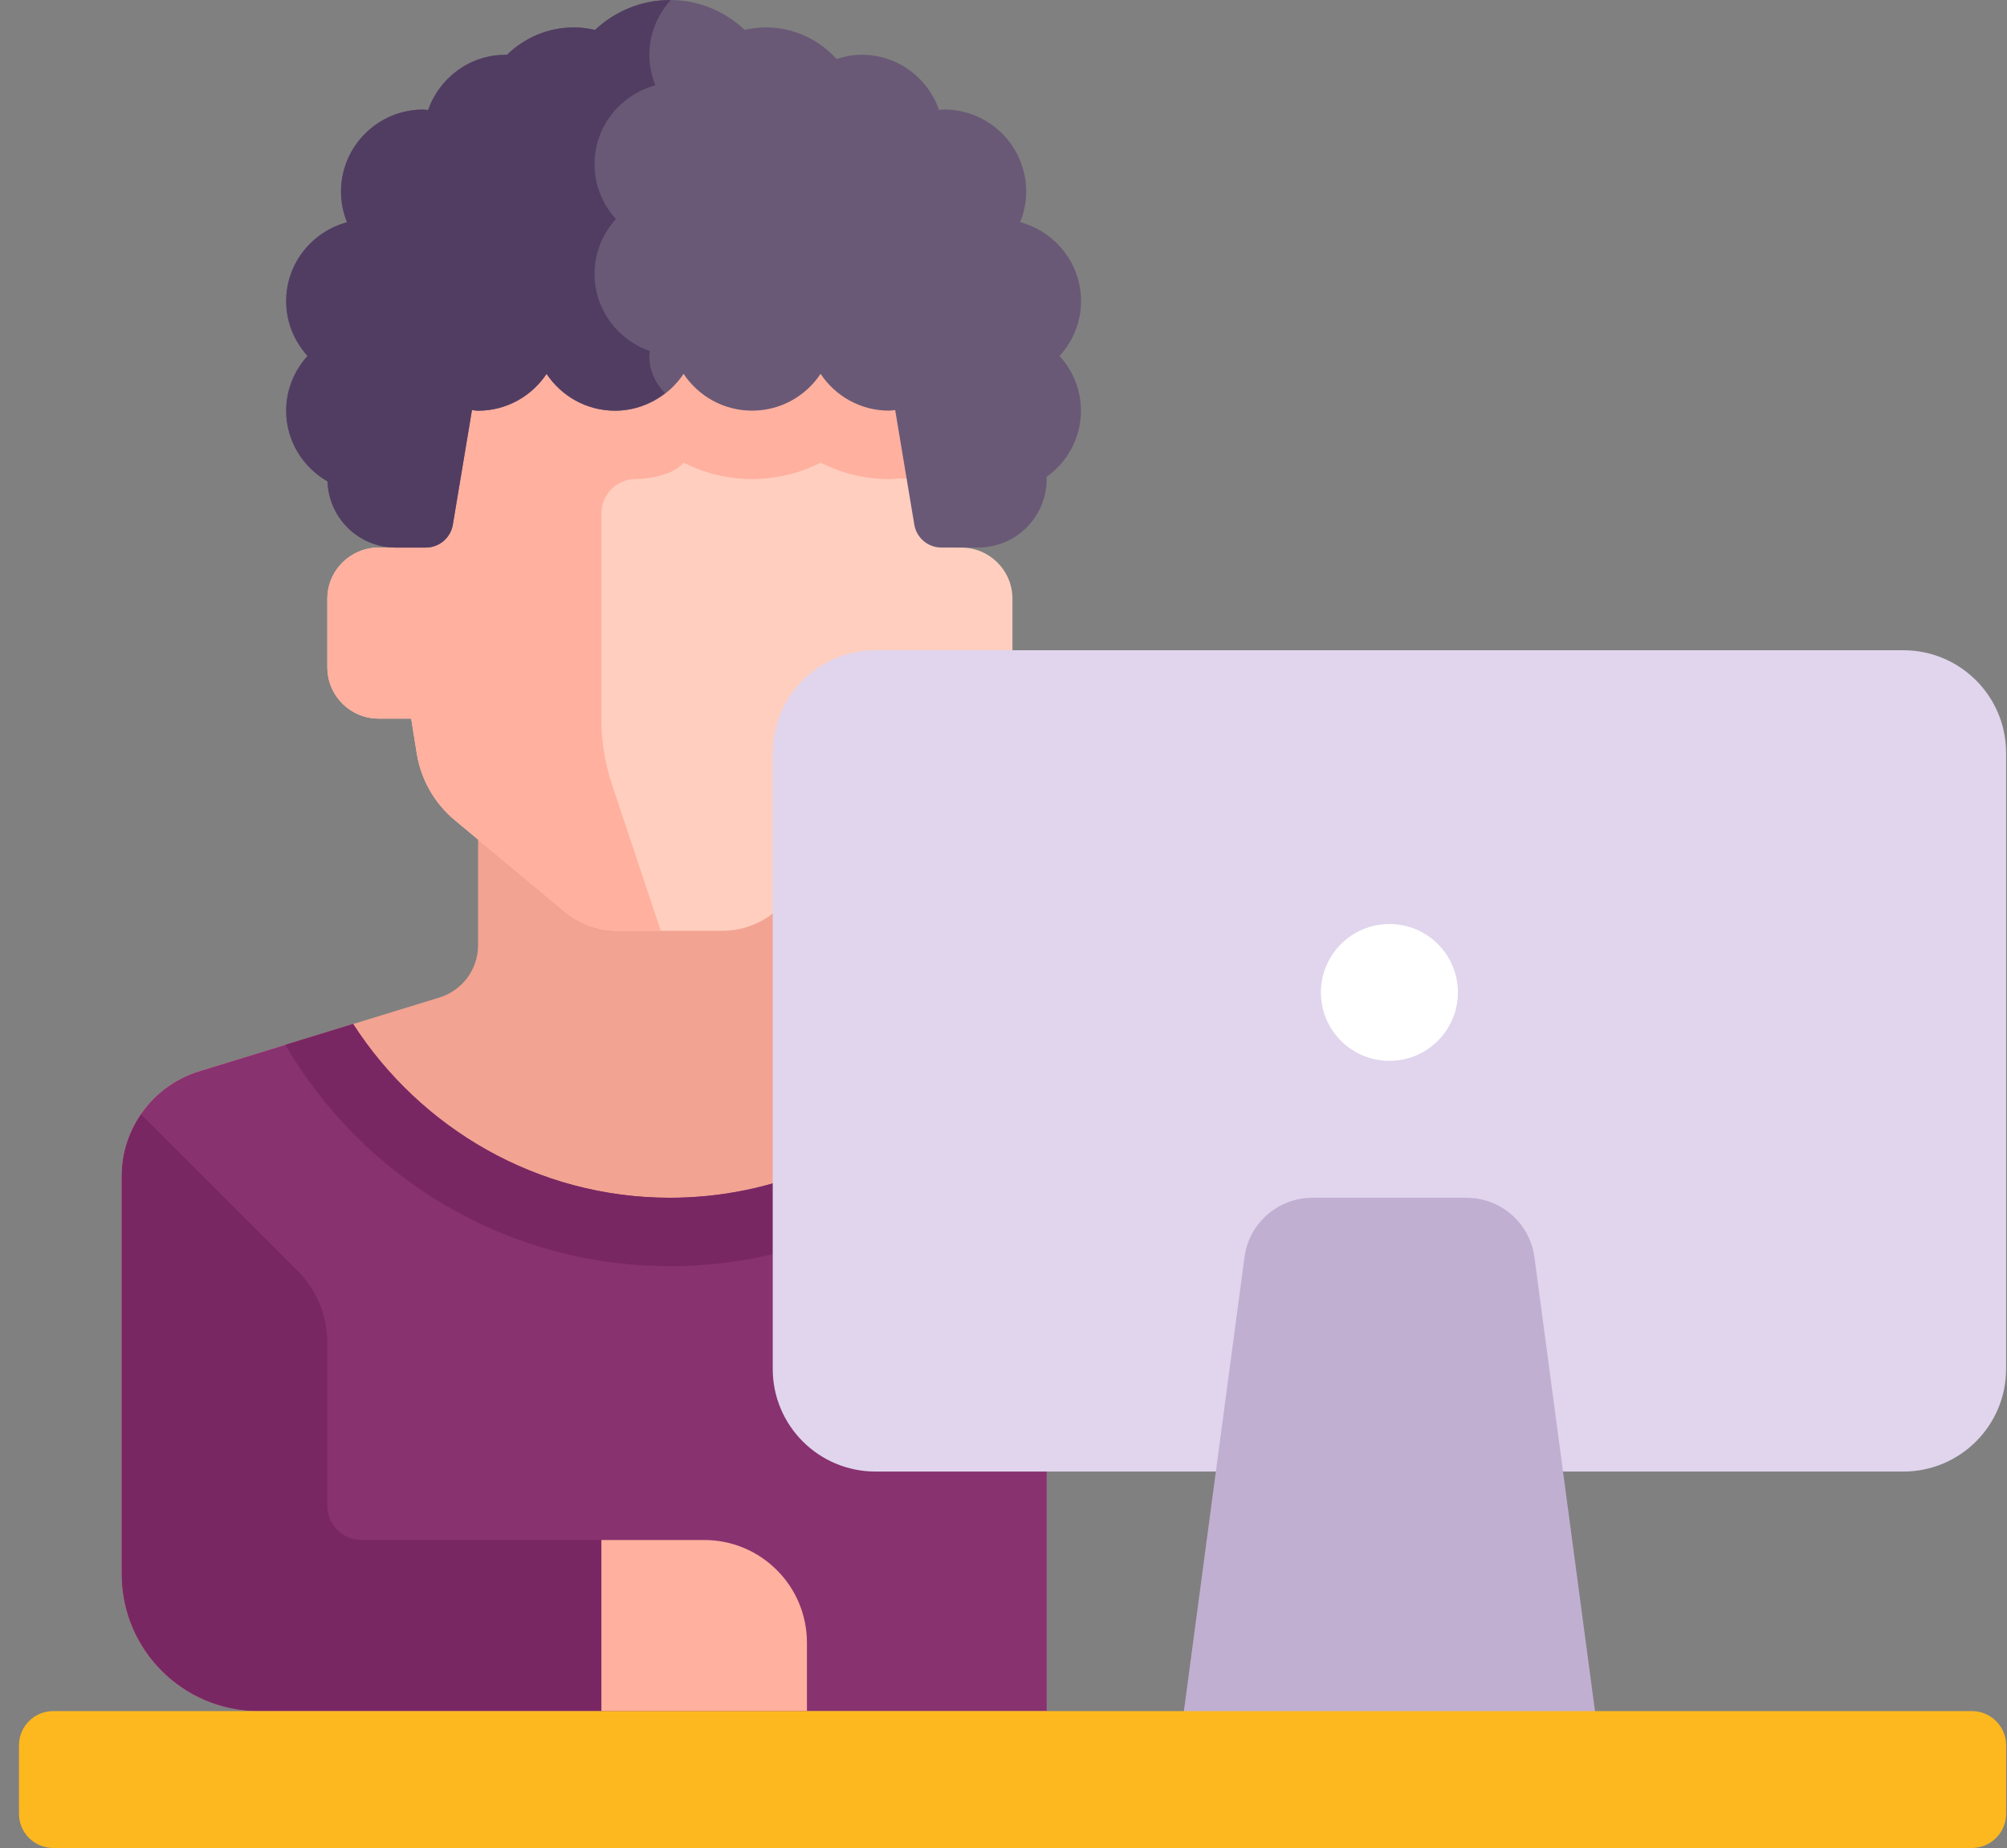 <?xml version="1.0" encoding="UTF-8"?> <svg xmlns="http://www.w3.org/2000/svg" width="101" height="93" viewBox="0 0 101 93" fill="none"><rect x="0" y="0" width="101" height="93" fill="#808080" stroke="none"/> <g clip-path="url(#clip0_2_564)"> <path d="M24.059 39.612V47.566C24.059 48.776 23.27 49.845 22.111 50.2L10.021 53.915C7.707 54.627 6.127 56.763 6.127 59.182V79.222C6.127 83.027 9.215 86.111 13.023 86.111H16.471H52.678V39.612H24.059Z" fill="#F2A391"></path> <path d="M33.713 60.279C27.037 60.279 21.152 56.779 17.77 51.532L10.021 53.915C7.707 54.627 6.127 56.763 6.127 59.182V79.222C6.127 83.027 9.215 86.111 13.023 86.111H16.471H52.678V41.333C52.68 51.753 44.145 60.279 33.713 60.279Z" fill="#883270"></path> <path d="M52.68 41.333C52.68 51.753 44.145 60.277 33.715 60.277C27.039 60.277 21.154 56.777 17.771 51.531L14.357 52.58C18.242 59.235 25.447 63.72 33.715 63.72C41.713 63.72 48.713 59.522 52.68 53.224V41.333Z" fill="#792763"></path> <path d="M35.438 77.5H18.197C17.244 77.5 16.473 76.729 16.473 75.777V67.583C16.473 66.213 15.928 64.898 14.957 63.929L7.098 56.078C6.486 56.972 6.127 58.041 6.127 59.178V79.218C6.127 83.023 9.215 86.107 13.023 86.107H16.473H40.611V82.664C40.609 79.813 38.295 77.5 35.438 77.5Z" fill="#792763"></path> <path d="M48.369 27.555H48.113L47.508 15.5H20.137V27.555H19.059C17.631 27.555 16.473 28.712 16.473 30.138V33.582C16.473 35.008 17.631 36.165 19.059 36.165H20.693L20.973 37.913C21.184 39.228 21.863 40.424 22.889 41.276L28.424 45.885C29.168 46.503 30.105 46.842 31.072 46.842H36.352C37.32 46.842 38.258 46.503 39 45.885L44.535 41.276C45.561 40.424 46.24 39.23 46.451 37.913L46.73 36.165H48.365C49.793 36.165 50.951 35.008 50.951 33.582V30.138C50.955 28.712 49.797 27.555 48.369 27.555Z" fill="#FFCEBF"></path> <path d="M47.508 15.5H30.266H20.137V27.555H19.059C17.631 27.555 16.473 28.712 16.473 30.138V33.582C16.473 35.008 17.631 36.165 19.059 36.165H20.693L20.973 37.913C21.184 39.228 21.863 40.424 22.889 41.276L28.424 45.885C29.168 46.503 30.105 46.842 31.072 46.842H33.252L30.795 39.478C30.443 38.424 30.264 37.322 30.264 36.21V25.831C30.264 24.879 31.035 24.108 31.988 24.108C31.988 24.108 33.713 24.108 34.402 23.281C35.453 23.817 36.631 24.108 37.85 24.108C39.07 24.108 40.246 23.817 41.297 23.281C42.348 23.817 43.525 24.108 44.744 24.108C44.918 24.108 45.086 24.096 45.254 24.077L47.934 24.081L47.508 15.5Z" fill="#FFB09E"></path> <path d="M54.402 15.155C54.402 13.247 53.1 11.657 51.34 11.181C51.531 10.705 51.643 10.188 51.643 9.644C51.643 7.361 49.789 5.509 47.504 5.509C47.42 5.509 47.342 5.529 47.258 5.535C46.695 3.919 45.174 2.755 43.365 2.755C42.922 2.755 42.5 2.837 42.102 2.971C41.219 1.998 39.955 1.377 38.537 1.377C38.172 1.377 37.818 1.426 37.477 1.502C36.492 0.577 35.174 0 33.713 0C32.252 0 30.934 0.577 29.945 1.502C29.604 1.426 29.25 1.377 28.885 1.377C27.568 1.377 26.379 1.906 25.508 2.761C25.484 2.761 25.461 2.757 25.438 2.757C23.629 2.757 22.109 3.923 21.545 5.537C21.461 5.531 21.383 5.511 21.299 5.511C19.014 5.511 17.16 7.363 17.16 9.646C17.16 10.19 17.271 10.707 17.463 11.183C15.703 11.659 14.402 13.249 14.402 15.157C14.402 16.22 14.816 17.18 15.477 17.912C14.816 18.643 14.402 19.603 14.402 20.666C14.402 22.196 15.244 23.513 16.482 24.225C16.543 26.073 18.053 27.555 19.92 27.555H21.428C22.102 27.555 22.678 27.067 22.789 26.404L23.752 20.635C23.855 20.643 23.955 20.666 24.059 20.666C25.5 20.666 26.766 19.929 27.506 18.813C28.246 19.929 29.514 20.666 30.953 20.666C32.393 20.666 33.66 19.929 34.4 18.813C35.141 19.929 36.408 20.666 37.848 20.666C39.287 20.666 40.555 19.929 41.295 18.813C42.035 19.929 43.303 20.666 44.742 20.666C44.848 20.666 44.945 20.643 45.049 20.635L46.012 26.404C46.123 27.067 46.697 27.555 47.373 27.555H49.225C51.129 27.555 52.672 26.014 52.672 24.112C52.672 24.077 52.662 24.044 52.662 24.006C53.709 23.261 54.397 22.05 54.397 20.666C54.397 19.603 53.982 18.643 53.322 17.912C53.99 17.178 54.402 16.218 54.402 15.155Z" fill="#695976"></path> <path d="M32.703 17.666C31.086 17.104 29.92 15.584 29.92 13.778C29.92 12.714 30.334 11.755 30.994 11.023C30.334 10.291 29.92 9.332 29.92 8.268C29.92 6.36 31.221 4.77 32.982 4.294C32.791 3.818 32.68 3.301 32.68 2.757C32.68 1.696 33.092 0.738 33.75 0.006C33.738 0.006 33.727 0.002 33.713 0.002C32.252 0.002 30.934 0.58 29.945 1.504C29.604 1.428 29.25 1.379 28.885 1.379C27.568 1.379 26.379 1.908 25.508 2.763C25.484 2.763 25.461 2.759 25.438 2.759C23.629 2.759 22.109 3.925 21.545 5.539C21.461 5.533 21.383 5.514 21.299 5.514C19.014 5.514 17.16 7.365 17.16 9.648C17.16 10.192 17.271 10.709 17.463 11.185C15.703 11.661 14.4 13.251 14.4 15.159C14.4 16.222 14.815 17.182 15.475 17.914C14.815 18.645 14.4 19.605 14.4 20.669C14.4 22.198 15.242 23.515 16.48 24.227C16.541 26.075 18.051 27.557 19.918 27.557H21.426C22.1 27.557 22.676 27.07 22.787 26.406L23.75 20.637C23.854 20.645 23.953 20.669 24.057 20.669C25.498 20.669 26.764 19.931 27.506 18.815C28.246 19.931 29.514 20.669 30.953 20.669C31.904 20.669 32.764 20.325 33.461 19.785C32.988 19.293 32.678 18.649 32.678 17.914C32.68 17.828 32.697 17.748 32.703 17.666Z" fill="#513D62"></path> <path d="M30.266 77.5H35.438C38.295 77.5 40.609 79.814 40.609 82.666V86.109H30.264V77.5H30.266Z" fill="#FFB09E"></path> <path d="M95.783 74.056H44.059C41.201 74.056 38.887 71.743 38.887 68.89V37.889C38.887 35.035 41.203 32.723 44.059 32.723H95.783C98.641 32.723 100.955 35.037 100.955 37.889V68.89C100.955 71.743 98.639 74.056 95.783 74.056Z" fill="#E0D5ED"></path> <path d="M80.266 86.111L77.217 63.267C76.988 61.556 75.527 60.278 73.799 60.278H66.045C64.316 60.278 62.855 61.556 62.627 63.267L59.578 86.111V89.554H80.268L80.266 86.111Z" fill="#C1AFD2"></path> <path d="M69.92 53.388C71.824 53.388 73.367 51.846 73.367 49.944C73.367 48.043 71.824 46.501 69.92 46.501C68.016 46.501 66.473 48.043 66.473 49.944C66.473 51.846 68.016 53.388 69.92 53.388Z" fill="white"></path> <path d="M99.231 93H2.68C1.727 93 0.955 92.229 0.955 91.277V87.834C0.955 86.882 1.727 86.111 2.68 86.111H99.232C100.186 86.111 100.957 86.882 100.957 87.834V91.277C100.955 92.229 100.184 93 99.231 93Z" fill="#FDB81F"></path> </g> <defs> <clipPath id="clip0_2_564"> <rect width="100" height="93" fill="white" transform="translate(0.955)"></rect> </clipPath> </defs> </svg> 